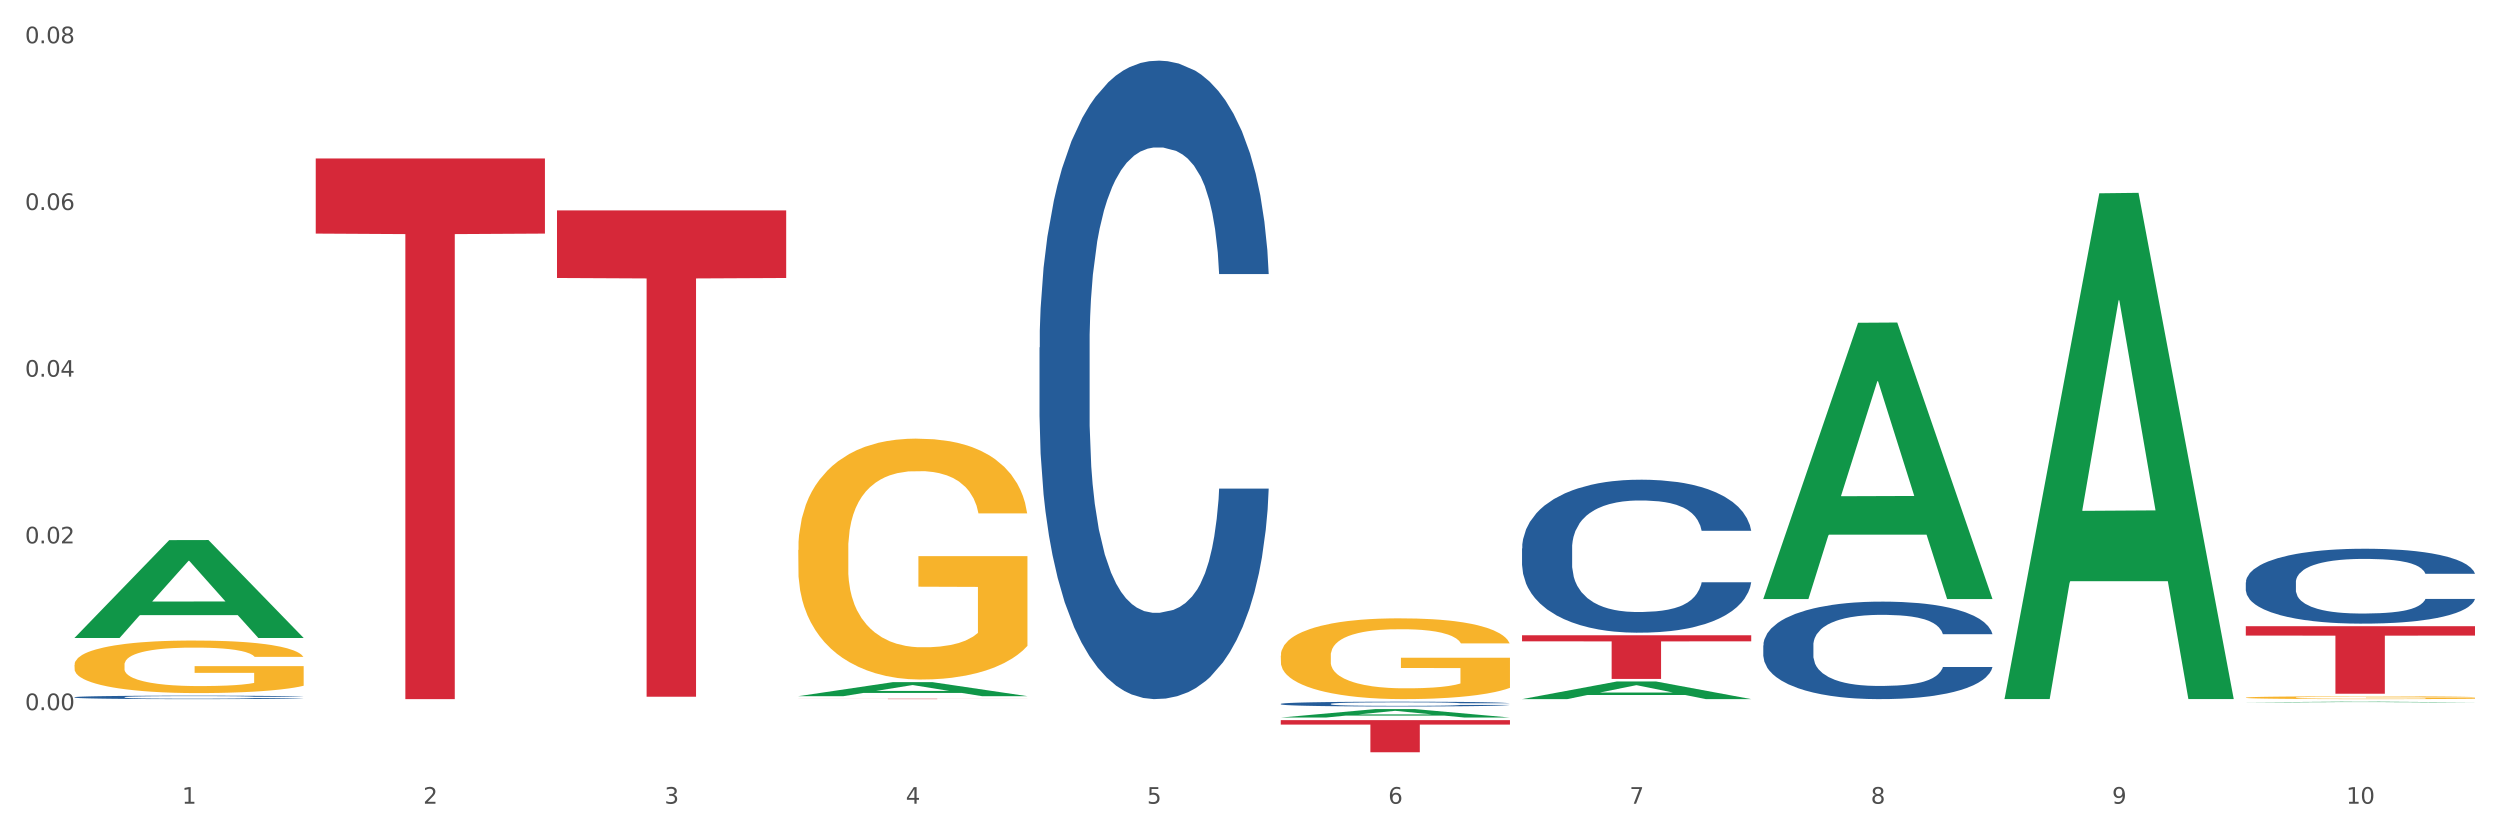 <?xml version="1.0" encoding="utf-8" standalone="no"?>
<!DOCTYPE svg PUBLIC "-//W3C//DTD SVG 1.1//EN"
  "http://www.w3.org/Graphics/SVG/1.1/DTD/svg11.dtd">
<svg xmlns:xlink="http://www.w3.org/1999/xlink" width="1080pt" height="360pt" viewBox="0 0 1080 360" xmlns="http://www.w3.org/2000/svg" version="1.1">
 <rect x="0" y="0" width="1080" height="360" fill="#333333" stroke="none"/>
 <defs>
  <style type="text/css">*{stroke-linejoin: round; stroke-linecap: butt}</style>
 </defs>
 <g id="figure_1">
  <g id="patch_1">
   <path d="M 0 360 
L 1080 360 
L 1080 0 
L 0 0 
z
" style="fill: #ffffff; stroke: #ffffff; stroke-linejoin: miter"/>
  </g>
  <g id="axes_1">
   <g id="matplotlib.axis_1">
    <g id="xtick_1">
     <g id="text_1">
      <!-- 1 -->
      <g style="fill: #4d4d4d" transform="translate(78.627 347.204) scale(0.096 -0.096)">
       <defs>
        <path id="DejaVuSans-31" d="M 794 531 
L 1825 531 
L 1825 4091 
L 703 3866 
L 703 4441 
L 1819 4666 
L 2450 4666 
L 2450 531 
L 3481 531 
L 3481 0 
L 794 0 
L 794 531 
z
" transform="scale(0.016)"/>
       </defs>
       <use xlink:href="#DejaVuSans-31"/>
      </g>
     </g>
    </g>
    <g id="xtick_2">
     <g id="text_2">
      <!-- 2 -->
      <g style="fill: #4d4d4d" transform="translate(182.851 347.204) scale(0.096 -0.096)">
       <defs>
        <path id="DejaVuSans-32" d="M 1228 531 
L 3431 531 
L 3431 0 
L 469 0 
L 469 531 
Q 828 903 1448 1529 
Q 2069 2156 2228 2338 
Q 2531 2678 2651 2914 
Q 2772 3150 2772 3378 
Q 2772 3750 2511 3984 
Q 2250 4219 1831 4219 
Q 1534 4219 1204 4116 
Q 875 4013 500 3803 
L 500 4441 
Q 881 4594 1212 4672 
Q 1544 4750 1819 4750 
Q 2544 4750 2975 4387 
Q 3406 4025 3406 3419 
Q 3406 3131 3298 2873 
Q 3191 2616 2906 2266 
Q 2828 2175 2409 1742 
Q 1991 1309 1228 531 
z
" transform="scale(0.016)"/>
       </defs>
       <use xlink:href="#DejaVuSans-32"/>
      </g>
     </g>
    </g>
    <g id="xtick_3">
     <g id="text_3">
      <!-- 3 -->
      <g style="fill: #4d4d4d" transform="translate(287.074 347.204) scale(0.096 -0.096)">
       <defs>
        <path id="DejaVuSans-33" d="M 2597 2516 
Q 3050 2419 3304 2112 
Q 3559 1806 3559 1356 
Q 3559 666 3084 287 
Q 2609 -91 1734 -91 
Q 1441 -91 1130 -33 
Q 819 25 488 141 
L 488 750 
Q 750 597 1062 519 
Q 1375 441 1716 441 
Q 2309 441 2620 675 
Q 2931 909 2931 1356 
Q 2931 1769 2642 2001 
Q 2353 2234 1838 2234 
L 1294 2234 
L 1294 2753 
L 1863 2753 
Q 2328 2753 2575 2939 
Q 2822 3125 2822 3475 
Q 2822 3834 2567 4026 
Q 2313 4219 1838 4219 
Q 1578 4219 1281 4162 
Q 984 4106 628 3988 
L 628 4550 
Q 988 4650 1302 4700 
Q 1616 4750 1894 4750 
Q 2613 4750 3031 4423 
Q 3450 4097 3450 3541 
Q 3450 3153 3228 2886 
Q 3006 2619 2597 2516 
z
" transform="scale(0.016)"/>
       </defs>
       <use xlink:href="#DejaVuSans-33"/>
      </g>
     </g>
    </g>
    <g id="xtick_4">
     <g id="text_4">
      <!-- 4 -->
      <g style="fill: #4d4d4d" transform="translate(391.298 347.204) scale(0.096 -0.096)">
       <defs>
        <path id="DejaVuSans-34" d="M 2419 4116 
L 825 1625 
L 2419 1625 
L 2419 4116 
z
M 2253 4666 
L 3047 4666 
L 3047 1625 
L 3713 1625 
L 3713 1100 
L 3047 1100 
L 3047 0 
L 2419 0 
L 2419 1100 
L 313 1100 
L 313 1709 
L 2253 4666 
z
" transform="scale(0.016)"/>
       </defs>
       <use xlink:href="#DejaVuSans-34"/>
      </g>
     </g>
    </g>
    <g id="xtick_5">
     <g id="text_5">
      <!-- 5 -->
      <g style="fill: #4d4d4d" transform="translate(495.522 347.204) scale(0.096 -0.096)">
       <defs>
        <path id="DejaVuSans-35" d="M 691 4666 
L 3169 4666 
L 3169 4134 
L 1269 4134 
L 1269 2991 
Q 1406 3038 1543 3061 
Q 1681 3084 1819 3084 
Q 2600 3084 3056 2656 
Q 3513 2228 3513 1497 
Q 3513 744 3044 326 
Q 2575 -91 1722 -91 
Q 1428 -91 1123 -41 
Q 819 9 494 109 
L 494 744 
Q 775 591 1075 516 
Q 1375 441 1709 441 
Q 2250 441 2565 725 
Q 2881 1009 2881 1497 
Q 2881 1984 2565 2268 
Q 2250 2553 1709 2553 
Q 1456 2553 1204 2497 
Q 953 2441 691 2322 
L 691 4666 
z
" transform="scale(0.016)"/>
       </defs>
       <use xlink:href="#DejaVuSans-35"/>
      </g>
     </g>
    </g>
    <g id="xtick_6">
     <g id="text_6">
      <!-- 6 -->
      <g style="fill: #4d4d4d" transform="translate(599.745 347.204) scale(0.096 -0.096)">
       <defs>
        <path id="DejaVuSans-36" d="M 2113 2584 
Q 1688 2584 1439 2293 
Q 1191 2003 1191 1497 
Q 1191 994 1439 701 
Q 1688 409 2113 409 
Q 2538 409 2786 701 
Q 3034 994 3034 1497 
Q 3034 2003 2786 2293 
Q 2538 2584 2113 2584 
z
M 3366 4563 
L 3366 3988 
Q 3128 4100 2886 4159 
Q 2644 4219 2406 4219 
Q 1781 4219 1451 3797 
Q 1122 3375 1075 2522 
Q 1259 2794 1537 2939 
Q 1816 3084 2150 3084 
Q 2853 3084 3261 2657 
Q 3669 2231 3669 1497 
Q 3669 778 3244 343 
Q 2819 -91 2113 -91 
Q 1303 -91 875 529 
Q 447 1150 447 2328 
Q 447 3434 972 4092 
Q 1497 4750 2381 4750 
Q 2619 4750 2861 4703 
Q 3103 4656 3366 4563 
z
" transform="scale(0.016)"/>
       </defs>
       <use xlink:href="#DejaVuSans-36"/>
      </g>
     </g>
    </g>
    <g id="xtick_7">
     <g id="text_7">
      <!-- 7 -->
      <g style="fill: #4d4d4d" transform="translate(703.969 347.204) scale(0.096 -0.096)">
       <defs>
        <path id="DejaVuSans-37" d="M 525 4666 
L 3525 4666 
L 3525 4397 
L 1831 0 
L 1172 0 
L 2766 4134 
L 525 4134 
L 525 4666 
z
" transform="scale(0.016)"/>
       </defs>
       <use xlink:href="#DejaVuSans-37"/>
      </g>
     </g>
    </g>
    <g id="xtick_8">
     <g id="text_8">
      <!-- 8 -->
      <g style="fill: #4d4d4d" transform="translate(808.193 347.204) scale(0.096 -0.096)">
       <defs>
        <path id="DejaVuSans-38" d="M 2034 2216 
Q 1584 2216 1326 1975 
Q 1069 1734 1069 1313 
Q 1069 891 1326 650 
Q 1584 409 2034 409 
Q 2484 409 2743 651 
Q 3003 894 3003 1313 
Q 3003 1734 2745 1975 
Q 2488 2216 2034 2216 
z
M 1403 2484 
Q 997 2584 770 2862 
Q 544 3141 544 3541 
Q 544 4100 942 4425 
Q 1341 4750 2034 4750 
Q 2731 4750 3128 4425 
Q 3525 4100 3525 3541 
Q 3525 3141 3298 2862 
Q 3072 2584 2669 2484 
Q 3125 2378 3379 2068 
Q 3634 1759 3634 1313 
Q 3634 634 3220 271 
Q 2806 -91 2034 -91 
Q 1263 -91 848 271 
Q 434 634 434 1313 
Q 434 1759 690 2068 
Q 947 2378 1403 2484 
z
M 1172 3481 
Q 1172 3119 1398 2916 
Q 1625 2713 2034 2713 
Q 2441 2713 2670 2916 
Q 2900 3119 2900 3481 
Q 2900 3844 2670 4047 
Q 2441 4250 2034 4250 
Q 1625 4250 1398 4047 
Q 1172 3844 1172 3481 
z
" transform="scale(0.016)"/>
       </defs>
       <use xlink:href="#DejaVuSans-38"/>
      </g>
     </g>
    </g>
    <g id="xtick_9">
     <g id="text_9">
      <!-- 9 -->
      <g style="fill: #4d4d4d" transform="translate(912.416 347.204) scale(0.096 -0.096)">
       <defs>
        <path id="DejaVuSans-39" d="M 703 97 
L 703 672 
Q 941 559 1184 500 
Q 1428 441 1663 441 
Q 2288 441 2617 861 
Q 2947 1281 2994 2138 
Q 2813 1869 2534 1725 
Q 2256 1581 1919 1581 
Q 1219 1581 811 2004 
Q 403 2428 403 3163 
Q 403 3881 828 4315 
Q 1253 4750 1959 4750 
Q 2769 4750 3195 4129 
Q 3622 3509 3622 2328 
Q 3622 1225 3098 567 
Q 2575 -91 1691 -91 
Q 1453 -91 1209 -44 
Q 966 3 703 97 
z
M 1959 2075 
Q 2384 2075 2632 2365 
Q 2881 2656 2881 3163 
Q 2881 3666 2632 3958 
Q 2384 4250 1959 4250 
Q 1534 4250 1286 3958 
Q 1038 3666 1038 3163 
Q 1038 2656 1286 2365 
Q 1534 2075 1959 2075 
z
" transform="scale(0.016)"/>
       </defs>
       <use xlink:href="#DejaVuSans-39"/>
      </g>
     </g>
    </g>
    <g id="xtick_10">
     <g id="text_10">
      <!-- 10 -->
      <g style="fill: #4d4d4d" transform="translate(1013.586 347.204) scale(0.096 -0.096)">
       <defs>
        <path id="DejaVuSans-30" d="M 2034 4250 
Q 1547 4250 1301 3770 
Q 1056 3291 1056 2328 
Q 1056 1369 1301 889 
Q 1547 409 2034 409 
Q 2525 409 2770 889 
Q 3016 1369 3016 2328 
Q 3016 3291 2770 3770 
Q 2525 4250 2034 4250 
z
M 2034 4750 
Q 2819 4750 3233 4129 
Q 3647 3509 3647 2328 
Q 3647 1150 3233 529 
Q 2819 -91 2034 -91 
Q 1250 -91 836 529 
Q 422 1150 422 2328 
Q 422 3509 836 4129 
Q 1250 4750 2034 4750 
z
" transform="scale(0.016)"/>
       </defs>
       <use xlink:href="#DejaVuSans-31"/>
       <use xlink:href="#DejaVuSans-30" transform="translate(63.623 0)"/>
      </g>
     </g>
    </g>
    <g id="xtick_11"/>
    <g id="xtick_12"/>
    <g id="xtick_13"/>
    <g id="xtick_14"/>
    <g id="xtick_15"/>
    <g id="xtick_16"/>
    <g id="xtick_17"/>
    <g id="xtick_18"/>
    <g id="xtick_19"/>
   </g>
   <g id="matplotlib.axis_2">
    <g id="ytick_1">
     <g id="text_11">
      <!-- 0.00 -->
      <g style="fill: #4d4d4d" transform="translate(10.8 306.779) scale(0.096 -0.096)">
       <defs>
        <path id="DejaVuSans-2e" d="M 684 794 
L 1344 794 
L 1344 0 
L 684 0 
L 684 794 
z
" transform="scale(0.016)"/>
       </defs>
       <use xlink:href="#DejaVuSans-30"/>
       <use xlink:href="#DejaVuSans-2e" transform="translate(63.623 0)"/>
       <use xlink:href="#DejaVuSans-30" transform="translate(95.41 0)"/>
       <use xlink:href="#DejaVuSans-30" transform="translate(159.033 0)"/>
      </g>
     </g>
    </g>
    <g id="ytick_2">
     <g id="text_12">
      <!-- 0.02 -->
      <g style="fill: #4d4d4d" transform="translate(10.8 234.757) scale(0.096 -0.096)">
       <use xlink:href="#DejaVuSans-30"/>
       <use xlink:href="#DejaVuSans-2e" transform="translate(63.623 0)"/>
       <use xlink:href="#DejaVuSans-30" transform="translate(95.41 0)"/>
       <use xlink:href="#DejaVuSans-32" transform="translate(159.033 0)"/>
      </g>
     </g>
    </g>
    <g id="ytick_3">
     <g id="text_13">
      <!-- 0.04 -->
      <g style="fill: #4d4d4d" transform="translate(10.8 162.734) scale(0.096 -0.096)">
       <use xlink:href="#DejaVuSans-30"/>
       <use xlink:href="#DejaVuSans-2e" transform="translate(63.623 0)"/>
       <use xlink:href="#DejaVuSans-30" transform="translate(95.41 0)"/>
       <use xlink:href="#DejaVuSans-34" transform="translate(159.033 0)"/>
      </g>
     </g>
    </g>
    <g id="ytick_4">
     <g id="text_14">
      <!-- 0.06 -->
      <g style="fill: #4d4d4d" transform="translate(10.8 90.711) scale(0.096 -0.096)">
       <use xlink:href="#DejaVuSans-30"/>
       <use xlink:href="#DejaVuSans-2e" transform="translate(63.623 0)"/>
       <use xlink:href="#DejaVuSans-30" transform="translate(95.41 0)"/>
       <use xlink:href="#DejaVuSans-36" transform="translate(159.033 0)"/>
      </g>
     </g>
    </g>
    <g id="ytick_5">
     <g id="text_15">
      <!-- 0.08 -->
      <g style="fill: #4d4d4d" transform="translate(10.8 18.688) scale(0.096 -0.096)">
       <use xlink:href="#DejaVuSans-30"/>
       <use xlink:href="#DejaVuSans-2e" transform="translate(63.623 0)"/>
       <use xlink:href="#DejaVuSans-30" transform="translate(95.41 0)"/>
       <use xlink:href="#DejaVuSans-38" transform="translate(159.033 0)"/>
      </g>
     </g>
    </g>
    <g id="ytick_6"/>
    <g id="ytick_7"/>
    <g id="ytick_8"/>
    <g id="ytick_9"/>
   </g>
   <g id="PolyCollection_1">
    <path d="M 32.175 275.524 
L 32.277 275.484 
L 73.107 233.331 
L 90.051 233.292 
L 131.187 275.603 
L 111.589 275.603 
L 102.709 265.75 
L 60.552 265.75 
L 60.246 265.909 
L 51.671 275.603 
L 32.175 275.603 
L 32.175 275.524 
L 65.86 259.87 
L 97.401 259.831 
L 81.783 242.31 
L 81.579 242.231 
L 81.375 242.35 
L 65.758 259.831 
L 65.86 259.87 
L 32.175 275.524 
z
" clip-path="url(#pdc187b53e2)" style="fill: #109648"/>
    <path d="M 553.293 311.09 
L 652.306 311.09 
L 652.306 313.019 
L 613.358 313.032 
L 613.358 324.97 
L 592.006 324.97 
L 592.006 313.032 
L 553.293 313.019 
L 553.293 311.103 
L 553.293 311.09 
z
" clip-path="url(#pdc187b53e2)" style="fill: #d62839"/>
    <path d="M 344.846 301.861 
L 443.858 301.861 
L 443.858 301.883 
L 404.91 301.884 
L 404.91 302.024 
L 383.559 302.024 
L 383.559 301.884 
L 344.846 301.883 
L 344.846 301.861 
L 344.846 301.861 
z
" clip-path="url(#pdc187b53e2)" style="fill: #d62839"/>
    <path d="M 240.622 90.892 
L 339.635 90.892 
L 339.635 120.088 
L 300.687 120.286 
L 300.687 300.986 
L 279.336 300.986 
L 279.336 120.286 
L 240.622 120.088 
L 240.622 91.089 
L 240.622 90.892 
z
" clip-path="url(#pdc187b53e2)" style="fill: #d62839"/>
    <path d="M 136.399 68.455 
L 235.411 68.455 
L 235.411 100.913 
L 196.463 101.133 
L 196.463 302.024 
L 175.112 302.024 
L 175.112 101.133 
L 136.399 100.913 
L 136.399 68.674 
L 136.399 68.455 
z
" clip-path="url(#pdc187b53e2)" style="fill: #d62839"/>
    <path d="M 32.175 301.198 
L 32.292 301.197 
L 32.292 301.158 
L 32.643 301.106 
L 33.931 301.01 
L 35.569 300.937 
L 38.378 300.852 
L 39.899 300.817 
L 41.889 300.777 
L 45.985 300.713 
L 50.667 300.658 
L 53.944 300.628 
L 56.401 300.608 
L 61.902 300.574 
L 65.062 300.559 
L 68.339 300.547 
L 71.148 300.539 
L 75.829 300.529 
L 79.575 300.525 
L 83.905 300.523 
L 87.533 300.525 
L 92.331 300.53 
L 99.354 300.547 
L 102.045 300.556 
L 105.674 300.573 
L 109.419 300.595 
L 112.462 300.617 
L 115.973 300.648 
L 119.601 300.689 
L 123.112 300.741 
L 125.57 300.789 
L 127.559 300.84 
L 129.315 300.902 
L 130.602 300.969 
L 131.187 301.025 
L 109.77 301.025 
L 109.185 300.974 
L 108.014 300.92 
L 106.844 300.883 
L 105.557 300.852 
L 103.567 300.818 
L 101.811 300.796 
L 98.886 300.77 
L 96.194 300.754 
L 93.97 300.744 
L 91.278 300.736 
L 85.543 300.728 
L 81.447 300.728 
L 78.872 300.73 
L 75.712 300.737 
L 73.021 300.747 
L 69.861 300.763 
L 67.403 300.781 
L 64.945 300.804 
L 63.541 300.821 
L 61.434 300.851 
L 60.03 300.876 
L 58.157 300.918 
L 57.104 300.948 
L 55.231 301.027 
L 54.412 301.084 
L 54.061 301.124 
L 53.827 301.168 
L 53.827 301.382 
L 54.529 301.478 
L 55.114 301.519 
L 56.05 301.565 
L 57.806 301.626 
L 60.381 301.684 
L 63.072 301.727 
L 65.296 301.753 
L 67.403 301.772 
L 69.509 301.787 
L 72.084 301.801 
L 74.191 301.809 
L 77.351 301.817 
L 81.096 301.822 
L 84.022 301.822 
L 89.991 301.815 
L 92.683 301.808 
L 95.257 301.798 
L 98.066 301.783 
L 100.29 301.767 
L 101.577 301.754 
L 103.684 301.728 
L 105.322 301.701 
L 106.727 301.669 
L 107.663 301.642 
L 108.717 301.601 
L 109.536 301.554 
L 109.77 301.53 
L 131.187 301.53 
L 130.719 301.579 
L 129.9 301.627 
L 128.262 301.691 
L 126.974 301.728 
L 124.985 301.774 
L 122.878 301.812 
L 119.952 301.854 
L 117.26 301.886 
L 114.451 301.913 
L 111.408 301.938 
L 105.908 301.972 
L 103.918 301.982 
L 99.705 301.998 
L 96.428 302.008 
L 91.629 302.018 
L 86.714 302.023 
L 81.564 302.024 
L 77 302.022 
L 71.967 302.013 
L 68.807 302.005 
L 65.296 301.993 
L 61.2 301.974 
L 57.338 301.95 
L 53.71 301.923 
L 50.316 301.891 
L 47.156 301.856 
L 43.059 301.797 
L 40.016 301.739 
L 37.793 301.686 
L 36.271 301.641 
L 34.75 301.583 
L 33.931 301.543 
L 32.643 301.447 
L 32.175 301.358 
L 32.175 301.198 
z
" clip-path="url(#pdc187b53e2)" style="fill: #255c99"/>
    <path d="M 449.069 150.127 
L 449.187 149.875 
L 449.187 142.822 
L 449.538 133.249 
L 450.825 115.616 
L 452.464 102.265 
L 455.272 86.647 
L 456.794 80.098 
L 458.783 72.793 
L 462.88 60.953 
L 467.561 50.877 
L 470.838 45.335 
L 473.296 41.809 
L 478.797 35.511 
L 481.957 32.74 
L 485.234 30.473 
L 488.042 28.962 
L 492.724 27.198 
L 496.469 26.443 
L 500.799 26.191 
L 504.427 26.443 
L 509.226 27.45 
L 516.248 30.473 
L 518.94 32.236 
L 522.568 35.259 
L 526.313 39.29 
L 529.356 43.32 
L 532.867 49.114 
L 536.495 56.671 
L 540.006 66.243 
L 542.464 75.06 
L 544.454 84.38 
L 546.209 95.716 
L 547.497 108.059 
L 548.082 118.387 
L 526.664 118.387 
L 526.079 109.067 
L 524.909 98.991 
L 523.738 92.189 
L 522.451 86.647 
L 520.461 80.35 
L 518.706 76.319 
L 515.78 71.533 
L 513.088 68.51 
L 510.864 66.747 
L 508.173 65.236 
L 502.438 63.724 
L 498.342 63.724 
L 495.767 64.228 
L 492.607 65.488 
L 489.915 67.251 
L 486.755 70.274 
L 484.297 73.548 
L 481.84 77.831 
L 480.435 80.854 
L 478.328 86.395 
L 476.924 90.93 
L 475.051 98.739 
L 473.998 104.281 
L 472.126 118.639 
L 471.306 129.219 
L 470.955 136.524 
L 470.721 144.585 
L 470.721 183.882 
L 471.423 201.515 
L 472.009 209.072 
L 472.945 217.637 
L 474.7 228.721 
L 477.275 239.553 
L 479.967 247.361 
L 482.191 252.148 
L 484.297 255.674 
L 486.404 258.445 
L 488.979 260.964 
L 491.085 262.476 
L 494.245 263.987 
L 497.991 264.743 
L 500.916 264.743 
L 506.885 263.483 
L 509.577 262.224 
L 512.152 260.46 
L 514.961 257.69 
L 517.184 254.667 
L 518.472 252.4 
L 520.578 247.613 
L 522.217 242.575 
L 523.621 236.782 
L 524.558 231.744 
L 525.611 224.186 
L 526.43 215.622 
L 526.664 211.087 
L 548.082 211.087 
L 547.614 220.156 
L 546.795 228.973 
L 545.156 240.812 
L 543.869 247.613 
L 541.879 255.926 
L 539.772 262.979 
L 536.846 270.788 
L 534.155 276.582 
L 531.346 281.62 
L 528.303 286.155 
L 522.802 292.452 
L 520.813 294.215 
L 516.599 297.238 
L 513.322 299.002 
L 508.524 300.765 
L 503.608 301.773 
L 498.459 302.024 
L 493.894 301.521 
L 488.862 300.009 
L 485.702 298.498 
L 482.191 296.231 
L 478.094 292.704 
L 474.232 288.422 
L 470.604 283.384 
L 467.21 277.59 
L 464.05 271.04 
L 459.954 260.209 
L 456.911 249.629 
L 454.687 239.804 
L 453.166 231.492 
L 451.644 220.912 
L 450.825 213.606 
L 449.538 195.973 
L 449.069 179.6 
L 449.069 150.127 
z
" clip-path="url(#pdc187b53e2)" style="fill: #255c99"/>
    <path d="M 553.293 304.064 
L 553.41 304.062 
L 553.41 304.009 
L 553.761 303.937 
L 555.049 303.804 
L 556.687 303.704 
L 559.496 303.587 
L 561.017 303.537 
L 563.007 303.482 
L 567.103 303.393 
L 571.785 303.318 
L 575.062 303.276 
L 577.52 303.25 
L 583.02 303.202 
L 586.18 303.181 
L 589.457 303.164 
L 592.266 303.153 
L 596.948 303.14 
L 600.693 303.134 
L 605.023 303.132 
L 608.651 303.134 
L 613.45 303.142 
L 620.472 303.164 
L 623.164 303.178 
L 626.792 303.2 
L 630.537 303.231 
L 633.58 303.261 
L 637.091 303.304 
L 640.719 303.361 
L 644.23 303.433 
L 646.688 303.499 
L 648.677 303.57 
L 650.433 303.655 
L 651.72 303.748 
L 652.306 303.825 
L 630.888 303.825 
L 630.303 303.755 
L 629.132 303.679 
L 627.962 303.628 
L 626.675 303.587 
L 624.685 303.539 
L 622.929 303.509 
L 620.004 303.473 
L 617.312 303.45 
L 615.088 303.437 
L 612.396 303.426 
L 606.661 303.414 
L 602.565 303.414 
L 599.99 303.418 
L 596.83 303.428 
L 594.139 303.441 
L 590.979 303.464 
L 588.521 303.488 
L 586.063 303.52 
L 584.659 303.543 
L 582.552 303.585 
L 581.148 303.619 
L 579.275 303.677 
L 578.222 303.719 
L 576.349 303.827 
L 575.53 303.907 
L 575.179 303.961 
L 574.945 304.022 
L 574.945 304.317 
L 575.647 304.45 
L 576.232 304.507 
L 577.168 304.571 
L 578.924 304.654 
L 581.499 304.736 
L 584.191 304.794 
L 586.414 304.83 
L 588.521 304.857 
L 590.628 304.878 
L 593.202 304.897 
L 595.309 304.908 
L 598.469 304.919 
L 602.214 304.925 
L 605.14 304.925 
L 611.109 304.916 
L 613.801 304.906 
L 616.375 304.893 
L 619.184 304.872 
L 621.408 304.849 
L 622.695 304.832 
L 624.802 304.796 
L 626.441 304.758 
L 627.845 304.715 
L 628.781 304.677 
L 629.835 304.62 
L 630.654 304.556 
L 630.888 304.522 
L 652.306 304.522 
L 651.837 304.59 
L 651.018 304.656 
L 649.38 304.745 
L 648.092 304.796 
L 646.103 304.859 
L 643.996 304.912 
L 641.07 304.971 
L 638.378 305.014 
L 635.569 305.052 
L 632.526 305.086 
L 627.026 305.133 
L 625.036 305.147 
L 620.823 305.169 
L 617.546 305.183 
L 612.747 305.196 
L 607.832 305.203 
L 602.682 305.205 
L 598.118 305.201 
L 593.085 305.19 
L 589.925 305.179 
L 586.414 305.162 
L 582.318 305.135 
L 578.456 305.103 
L 574.828 305.065 
L 571.434 305.022 
L 568.274 304.972 
L 564.177 304.891 
L 561.135 304.811 
L 558.911 304.738 
L 557.389 304.675 
L 555.868 304.596 
L 555.049 304.541 
L 553.761 304.408 
L 553.293 304.285 
L 553.293 304.064 
z
" clip-path="url(#pdc187b53e2)" style="fill: #255c99"/>
    <path d="M 657.517 236.927 
L 657.634 236.866 
L 657.634 235.176 
L 657.985 232.882 
L 659.272 228.656 
L 660.911 225.456 
L 663.72 221.713 
L 665.241 220.143 
L 667.231 218.392 
L 671.327 215.555 
L 676.008 213.14 
L 679.285 211.812 
L 681.743 210.967 
L 687.244 209.457 
L 690.404 208.793 
L 693.681 208.25 
L 696.49 207.888 
L 701.171 207.465 
L 704.916 207.284 
L 709.247 207.224 
L 712.875 207.284 
L 717.673 207.525 
L 724.695 208.25 
L 727.387 208.673 
L 731.015 209.397 
L 734.76 210.363 
L 737.803 211.329 
L 741.314 212.717 
L 744.943 214.529 
L 748.454 216.823 
L 750.911 218.936 
L 752.901 221.169 
L 754.657 223.886 
L 755.944 226.844 
L 756.529 229.32 
L 735.112 229.32 
L 734.526 227.086 
L 733.356 224.671 
L 732.186 223.041 
L 730.898 221.713 
L 728.909 220.204 
L 727.153 219.238 
L 724.227 218.091 
L 721.535 217.366 
L 719.312 216.943 
L 716.62 216.581 
L 710.885 216.219 
L 706.789 216.219 
L 704.214 216.34 
L 701.054 216.642 
L 698.362 217.064 
L 695.202 217.789 
L 692.745 218.574 
L 690.287 219.6 
L 688.882 220.324 
L 686.776 221.652 
L 685.371 222.739 
L 683.499 224.611 
L 682.445 225.939 
L 680.573 229.38 
L 679.754 231.916 
L 679.402 233.666 
L 679.168 235.598 
L 679.168 245.016 
L 679.871 249.242 
L 680.456 251.054 
L 681.392 253.106 
L 683.148 255.763 
L 685.722 258.359 
L 688.414 260.23 
L 690.638 261.377 
L 692.745 262.222 
L 694.851 262.886 
L 697.426 263.49 
L 699.533 263.852 
L 702.693 264.215 
L 706.438 264.396 
L 709.364 264.396 
L 715.332 264.094 
L 718.024 263.792 
L 720.599 263.369 
L 723.408 262.705 
L 725.632 261.981 
L 726.919 261.438 
L 729.026 260.29 
L 730.664 259.083 
L 732.069 257.694 
L 733.005 256.487 
L 734.058 254.676 
L 734.877 252.623 
L 735.112 251.537 
L 756.529 251.537 
L 756.061 253.71 
L 755.242 255.823 
L 753.603 258.66 
L 752.316 260.29 
L 750.326 262.283 
L 748.22 263.973 
L 745.294 265.845 
L 742.602 267.233 
L 739.793 268.441 
L 736.75 269.527 
L 731.249 271.037 
L 729.26 271.459 
L 725.046 272.184 
L 721.769 272.606 
L 716.971 273.029 
L 712.055 273.27 
L 706.906 273.331 
L 702.341 273.21 
L 697.309 272.848 
L 694.149 272.486 
L 690.638 271.942 
L 686.542 271.097 
L 682.679 270.071 
L 679.051 268.863 
L 675.657 267.475 
L 672.497 265.905 
L 668.401 263.309 
L 665.358 260.773 
L 663.134 258.419 
L 661.613 256.427 
L 660.091 253.891 
L 659.272 252.14 
L 657.985 247.914 
L 657.517 243.99 
L 657.517 236.927 
z
" clip-path="url(#pdc187b53e2)" style="fill: #255c99"/>
    <path d="M 761.74 278.826 
L 761.857 278.787 
L 761.857 277.71 
L 762.208 276.248 
L 763.496 273.555 
L 765.134 271.516 
L 767.943 269.131 
L 769.465 268.131 
L 771.454 267.015 
L 775.551 265.207 
L 780.232 263.668 
L 783.509 262.822 
L 785.967 262.283 
L 791.467 261.321 
L 794.627 260.898 
L 797.904 260.552 
L 800.713 260.321 
L 805.395 260.052 
L 809.14 259.936 
L 813.47 259.898 
L 817.098 259.936 
L 821.897 260.09 
L 828.919 260.552 
L 831.611 260.821 
L 835.239 261.283 
L 838.984 261.898 
L 842.027 262.514 
L 845.538 263.399 
L 849.166 264.553 
L 852.677 266.015 
L 855.135 267.361 
L 857.125 268.785 
L 858.88 270.516 
L 860.168 272.401 
L 860.753 273.978 
L 839.335 273.978 
L 838.75 272.555 
L 837.58 271.016 
L 836.409 269.977 
L 835.122 269.131 
L 833.132 268.169 
L 831.377 267.554 
L 828.451 266.823 
L 825.759 266.361 
L 823.535 266.092 
L 820.843 265.861 
L 815.109 265.63 
L 811.012 265.63 
L 808.438 265.707 
L 805.278 265.899 
L 802.586 266.169 
L 799.426 266.63 
L 796.968 267.13 
L 794.51 267.785 
L 793.106 268.246 
L 790.999 269.093 
L 789.595 269.785 
L 787.722 270.978 
L 786.669 271.824 
L 784.796 274.017 
L 783.977 275.633 
L 783.626 276.748 
L 783.392 277.98 
L 783.392 283.981 
L 784.094 286.674 
L 784.679 287.828 
L 785.616 289.136 
L 787.371 290.829 
L 789.946 292.483 
L 792.638 293.676 
L 794.862 294.407 
L 796.968 294.946 
L 799.075 295.369 
L 801.65 295.754 
L 803.756 295.984 
L 806.916 296.215 
L 810.661 296.331 
L 813.587 296.331 
L 819.556 296.138 
L 822.248 295.946 
L 824.823 295.677 
L 827.632 295.253 
L 829.855 294.792 
L 831.143 294.445 
L 833.249 293.715 
L 834.888 292.945 
L 836.292 292.06 
L 837.229 291.291 
L 838.282 290.137 
L 839.101 288.829 
L 839.335 288.136 
L 860.753 288.136 
L 860.285 289.521 
L 859.465 290.868 
L 857.827 292.676 
L 856.539 293.715 
L 854.55 294.984 
L 852.443 296.061 
L 849.517 297.254 
L 846.825 298.139 
L 844.017 298.908 
L 840.974 299.601 
L 835.473 300.563 
L 833.483 300.832 
L 829.27 301.293 
L 825.993 301.563 
L 821.195 301.832 
L 816.279 301.986 
L 811.13 302.024 
L 806.565 301.947 
L 801.533 301.717 
L 798.373 301.486 
L 794.862 301.14 
L 790.765 300.601 
L 786.903 299.947 
L 783.275 299.178 
L 779.881 298.293 
L 776.721 297.292 
L 772.625 295.638 
L 769.582 294.022 
L 767.358 292.522 
L 765.837 291.252 
L 764.315 289.637 
L 763.496 288.521 
L 762.208 285.828 
L 761.74 283.327 
L 761.74 278.826 
z
" clip-path="url(#pdc187b53e2)" style="fill: #255c99"/>
    <path d="M 970.188 251.594 
L 970.305 251.565 
L 970.305 250.737 
L 970.656 249.614 
L 971.943 247.546 
L 973.582 245.979 
L 976.39 244.147 
L 977.912 243.379 
L 979.902 242.522 
L 983.998 241.133 
L 988.679 239.951 
L 991.956 239.301 
L 994.414 238.887 
L 999.915 238.148 
L 1003.075 237.823 
L 1006.352 237.557 
L 1009.161 237.38 
L 1013.842 237.173 
L 1017.587 237.084 
L 1021.917 237.055 
L 1025.546 237.084 
L 1030.344 237.203 
L 1037.366 237.557 
L 1040.058 237.764 
L 1043.686 238.119 
L 1047.431 238.592 
L 1050.474 239.064 
L 1053.985 239.744 
L 1057.613 240.631 
L 1061.125 241.754 
L 1063.582 242.788 
L 1065.572 243.881 
L 1067.327 245.211 
L 1068.615 246.659 
L 1069.2 247.871 
L 1047.782 247.871 
L 1047.197 246.777 
L 1046.027 245.595 
L 1044.857 244.797 
L 1043.569 244.147 
L 1041.58 243.408 
L 1039.824 242.936 
L 1036.898 242.374 
L 1034.206 242.02 
L 1031.983 241.813 
L 1029.291 241.635 
L 1023.556 241.458 
L 1019.46 241.458 
L 1016.885 241.517 
L 1013.725 241.665 
L 1011.033 241.872 
L 1007.873 242.226 
L 1005.415 242.611 
L 1002.958 243.113 
L 1001.553 243.468 
L 999.447 244.118 
L 998.042 244.65 
L 996.17 245.566 
L 995.116 246.216 
L 993.244 247.9 
L 992.424 249.141 
L 992.073 249.998 
L 991.839 250.944 
L 991.839 255.554 
L 992.541 257.623 
L 993.127 258.509 
L 994.063 259.514 
L 995.818 260.814 
L 998.393 262.085 
L 1001.085 263.001 
L 1003.309 263.562 
L 1005.415 263.976 
L 1007.522 264.301 
L 1010.097 264.597 
L 1012.203 264.774 
L 1015.363 264.951 
L 1019.109 265.04 
L 1022.035 265.04 
L 1028.003 264.892 
L 1030.695 264.745 
L 1033.27 264.538 
L 1036.079 264.213 
L 1038.303 263.858 
L 1039.59 263.592 
L 1041.697 263.031 
L 1043.335 262.44 
L 1044.739 261.76 
L 1045.676 261.169 
L 1046.729 260.282 
L 1047.548 259.278 
L 1047.782 258.746 
L 1069.2 258.746 
L 1068.732 259.809 
L 1067.913 260.844 
L 1066.274 262.233 
L 1064.987 263.031 
L 1062.997 264.006 
L 1060.89 264.833 
L 1057.965 265.749 
L 1055.273 266.429 
L 1052.464 267.02 
L 1049.421 267.552 
L 1043.92 268.291 
L 1041.931 268.498 
L 1037.717 268.852 
L 1034.44 269.059 
L 1029.642 269.266 
L 1024.726 269.384 
L 1019.577 269.414 
L 1015.012 269.355 
L 1009.98 269.177 
L 1006.82 269 
L 1003.309 268.734 
L 999.212 268.32 
L 995.35 267.818 
L 991.722 267.227 
L 988.328 266.547 
L 985.168 265.779 
L 981.072 264.508 
L 978.029 263.267 
L 975.805 262.114 
L 974.284 261.139 
L 972.762 259.898 
L 971.943 259.041 
L 970.656 256.973 
L 970.188 255.052 
L 970.188 251.594 
z
" clip-path="url(#pdc187b53e2)" style="fill: #255c99"/>
    <path d="M 657.517 274.439 
L 756.529 274.439 
L 756.529 277.058 
L 717.581 277.076 
L 717.581 293.288 
L 696.23 293.288 
L 696.23 277.076 
L 657.517 277.058 
L 657.517 274.456 
L 657.517 274.439 
z
" clip-path="url(#pdc187b53e2)" style="fill: #d62839"/>
    <path d="M 32.175 287.203 
L 32.292 287.182 
L 32.292 286.436 
L 32.526 285.793 
L 33.695 284.238 
L 35.448 282.952 
L 36.734 282.268 
L 38.02 281.708 
L 39.54 281.148 
L 41.41 280.568 
L 44.8 279.717 
L 46.904 279.282 
L 49.476 278.826 
L 54.152 278.162 
L 57.542 277.789 
L 61.049 277.478 
L 66.777 277.105 
L 70.517 276.939 
L 74.492 276.815 
L 79.285 276.732 
L 82.909 276.711 
L 90.858 276.773 
L 97.638 276.96 
L 100.911 277.105 
L 105.119 277.354 
L 107.34 277.52 
L 110.964 277.851 
L 114.705 278.287 
L 117.277 278.66 
L 121.134 279.365 
L 124.057 280.07 
L 126.745 280.941 
L 128.148 281.542 
L 129.2 282.102 
L 130.135 282.745 
L 131.071 283.761 
L 110.029 283.761 
L 109.211 283.035 
L 107.925 282.351 
L 106.054 281.687 
L 104.418 281.273 
L 101.612 280.754 
L 99.041 280.422 
L 96.352 280.174 
L 93.079 279.966 
L 90.507 279.863 
L 86.883 279.78 
L 79.752 279.8 
L 74.96 279.966 
L 71.686 280.174 
L 69.582 280.36 
L 67.712 280.568 
L 65.608 280.858 
L 63.153 281.293 
L 61.399 281.687 
L 59.646 282.185 
L 58.243 282.683 
L 56.957 283.263 
L 55.905 283.885 
L 55.087 284.528 
L 54.386 285.316 
L 53.801 286.622 
L 53.801 289.463 
L 54.035 290.106 
L 54.619 290.956 
L 55.321 291.599 
L 56.49 292.366 
L 57.542 292.884 
L 59.529 293.631 
L 61.75 294.253 
L 63.504 294.647 
L 65.257 294.978 
L 68.296 295.435 
L 71.686 295.808 
L 74.609 296.036 
L 78.583 296.243 
L 81.272 296.326 
L 83.61 296.368 
L 89.338 296.368 
L 93.429 296.305 
L 97.988 296.16 
L 101.495 295.974 
L 104.418 295.746 
L 107.691 295.372 
L 109.795 295.02 
L 109.795 290.686 
L 84.078 290.666 
L 84.078 287.783 
L 131.187 287.783 
L 131.187 296.243 
L 129.2 296.679 
L 126.979 297.073 
L 124.641 297.425 
L 121.134 297.861 
L 116.926 298.275 
L 113.185 298.566 
L 109.211 298.814 
L 104.535 299.042 
L 98.456 299.25 
L 94.715 299.333 
L 90.039 299.395 
L 84.545 299.416 
L 79.752 299.374 
L 75.076 299.271 
L 70.167 299.084 
L 65.374 298.814 
L 61.75 298.545 
L 58.126 298.213 
L 54.269 297.778 
L 51.229 297.363 
L 48.891 296.99 
L 46.32 296.513 
L 43.514 295.891 
L 41.41 295.331 
L 39.54 294.75 
L 37.552 294.004 
L 36.15 293.361 
L 34.747 292.552 
L 33.928 291.951 
L 32.993 291.018 
L 32.292 289.712 
L 32.175 287.203 
z
" clip-path="url(#pdc187b53e2)" style="fill: #f7b32b"/>
    <path d="M 970.188 301.367 
L 970.304 301.366 
L 970.304 301.326 
L 970.538 301.291 
L 971.707 301.208 
L 973.461 301.138 
L 974.747 301.102 
L 976.032 301.071 
L 977.552 301.041 
L 979.422 301.01 
L 982.813 300.964 
L 984.917 300.941 
L 987.488 300.916 
L 992.164 300.881 
L 995.554 300.861 
L 999.061 300.844 
L 1004.789 300.824 
L 1008.53 300.815 
L 1012.505 300.808 
L 1017.297 300.804 
L 1020.921 300.803 
L 1028.87 300.806 
L 1035.65 300.816 
L 1038.923 300.824 
L 1043.132 300.837 
L 1045.353 300.846 
L 1048.977 300.864 
L 1052.717 300.887 
L 1055.289 300.907 
L 1059.147 300.945 
L 1062.069 300.983 
L 1064.758 301.03 
L 1066.161 301.063 
L 1067.213 301.093 
L 1068.148 301.127 
L 1069.083 301.182 
L 1048.041 301.182 
L 1047.223 301.143 
L 1045.937 301.106 
L 1044.067 301.07 
L 1042.43 301.048 
L 1039.625 301.02 
L 1037.053 301.002 
L 1034.364 300.989 
L 1031.091 300.978 
L 1028.52 300.972 
L 1024.896 300.968 
L 1017.765 300.969 
L 1012.972 300.978 
L 1009.699 300.989 
L 1007.595 300.999 
L 1005.724 301.01 
L 1003.62 301.026 
L 1001.165 301.049 
L 999.412 301.07 
L 997.659 301.097 
L 996.256 301.124 
L 994.97 301.155 
L 993.918 301.189 
L 993.1 301.223 
L 992.398 301.266 
L 991.814 301.336 
L 991.814 301.489 
L 992.047 301.523 
L 992.632 301.569 
L 993.333 301.604 
L 994.502 301.645 
L 995.554 301.673 
L 997.542 301.713 
L 999.763 301.747 
L 1001.516 301.768 
L 1003.27 301.786 
L 1006.309 301.81 
L 1009.699 301.83 
L 1012.621 301.843 
L 1016.596 301.854 
L 1019.285 301.858 
L 1021.623 301.86 
L 1027.351 301.86 
L 1031.442 301.857 
L 1036.001 301.849 
L 1039.508 301.839 
L 1042.43 301.827 
L 1045.704 301.807 
L 1047.808 301.788 
L 1047.808 301.555 
L 1022.09 301.554 
L 1022.09 301.398 
L 1069.2 301.398 
L 1069.2 301.854 
L 1067.213 301.877 
L 1064.992 301.898 
L 1062.654 301.917 
L 1059.147 301.941 
L 1054.938 301.963 
L 1051.198 301.979 
L 1047.223 301.992 
L 1042.547 302.004 
L 1036.469 302.016 
L 1032.728 302.02 
L 1028.052 302.023 
L 1022.558 302.024 
L 1017.765 302.022 
L 1013.089 302.017 
L 1008.179 302.007 
L 1003.387 301.992 
L 999.763 301.978 
L 996.139 301.96 
L 992.281 301.936 
L 989.242 301.914 
L 986.904 301.894 
L 984.332 301.868 
L 981.527 301.835 
L 979.422 301.805 
L 977.552 301.773 
L 975.565 301.733 
L 974.162 301.699 
L 972.759 301.655 
L 971.941 301.623 
L 971.006 301.572 
L 970.304 301.502 
L 970.188 301.367 
z
" clip-path="url(#pdc187b53e2)" style="fill: #f7b32b"/>
    <path d="M 553.293 283.248 
L 553.41 283.216 
L 553.41 282.069 
L 553.644 281.081 
L 554.813 278.69 
L 556.566 276.713 
L 557.852 275.661 
L 559.138 274.801 
L 560.658 273.94 
L 562.528 273.047 
L 565.918 271.74 
L 568.022 271.071 
L 570.594 270.369 
L 575.27 269.349 
L 578.66 268.776 
L 582.167 268.297 
L 587.895 267.724 
L 591.636 267.469 
L 595.61 267.277 
L 600.403 267.15 
L 604.027 267.118 
L 611.976 267.214 
L 618.756 267.5 
L 622.029 267.724 
L 626.237 268.106 
L 628.458 268.361 
L 632.082 268.871 
L 635.823 269.541 
L 638.395 270.114 
L 642.252 271.198 
L 645.175 272.282 
L 647.863 273.621 
L 649.266 274.545 
L 650.318 275.406 
L 651.253 276.394 
L 652.189 277.956 
L 631.147 277.956 
L 630.329 276.841 
L 629.043 275.789 
L 627.173 274.769 
L 625.536 274.131 
L 622.73 273.334 
L 620.159 272.824 
L 617.47 272.442 
L 614.197 272.123 
L 611.625 271.963 
L 608.001 271.836 
L 600.87 271.868 
L 596.078 272.123 
L 592.805 272.442 
L 590.7 272.728 
L 588.83 273.047 
L 586.726 273.494 
L 584.271 274.163 
L 582.518 274.769 
L 580.764 275.534 
L 579.361 276.299 
L 578.075 277.191 
L 577.023 278.148 
L 576.205 279.136 
L 575.504 280.347 
L 574.919 282.356 
L 574.919 286.723 
L 575.153 287.711 
L 575.737 289.018 
L 576.439 290.006 
L 577.608 291.186 
L 578.66 291.983 
L 580.647 293.13 
L 582.868 294.087 
L 584.622 294.692 
L 586.375 295.203 
L 589.415 295.904 
L 592.805 296.478 
L 595.727 296.828 
L 599.702 297.147 
L 602.39 297.275 
L 604.728 297.338 
L 610.456 297.338 
L 614.548 297.243 
L 619.107 297.02 
L 622.613 296.733 
L 625.536 296.382 
L 628.809 295.808 
L 630.913 295.266 
L 630.913 288.604 
L 605.196 288.572 
L 605.196 284.141 
L 652.306 284.141 
L 652.306 297.147 
L 650.318 297.817 
L 648.097 298.422 
L 645.759 298.964 
L 642.252 299.634 
L 638.044 300.271 
L 634.303 300.717 
L 630.329 301.1 
L 625.653 301.451 
L 619.574 301.769 
L 615.833 301.897 
L 611.158 301.993 
L 605.663 302.024 
L 600.87 301.961 
L 596.195 301.801 
L 591.285 301.514 
L 586.492 301.1 
L 582.868 300.686 
L 579.244 300.176 
L 575.387 299.506 
L 572.347 298.869 
L 570.009 298.295 
L 567.438 297.562 
L 564.632 296.605 
L 562.528 295.744 
L 560.658 294.852 
L 558.67 293.704 
L 557.268 292.716 
L 555.865 291.473 
L 555.047 290.548 
L 554.111 289.114 
L 553.41 287.105 
L 553.293 283.248 
z
" clip-path="url(#pdc187b53e2)" style="fill: #f7b32b"/>
    <path d="M 970.188 270.521 
L 1069.2 270.521 
L 1069.2 274.576 
L 1030.252 274.603 
L 1030.252 299.695 
L 1008.901 299.695 
L 1008.901 274.603 
L 970.188 274.576 
L 970.188 270.549 
L 970.188 270.521 
z
" clip-path="url(#pdc187b53e2)" style="fill: #d62839"/>
    <path d="M 344.846 300.742 
L 344.948 300.736 
L 385.778 294.675 
L 402.722 294.67 
L 443.858 300.753 
L 424.26 300.753 
L 415.379 299.336 
L 373.223 299.336 
L 372.916 299.359 
L 364.342 300.753 
L 344.846 300.753 
L 344.846 300.742 
L 378.53 298.491 
L 410.072 298.485 
L 394.454 295.966 
L 394.25 295.955 
L 394.046 295.972 
L 378.428 298.485 
L 378.53 298.491 
L 344.846 300.742 
z
" clip-path="url(#pdc187b53e2)" style="fill: #109648"/>
    <path d="M 553.293 309.976 
L 553.395 309.972 
L 594.225 306.316 
L 611.169 306.313 
L 652.306 309.982 
L 632.707 309.982 
L 623.827 309.128 
L 581.67 309.128 
L 581.364 309.142 
L 572.789 309.982 
L 553.293 309.982 
L 553.293 309.976 
L 586.978 308.618 
L 618.519 308.615 
L 602.901 307.095 
L 602.697 307.088 
L 602.493 307.099 
L 586.876 308.615 
L 586.978 308.618 
L 553.293 309.976 
z
" clip-path="url(#pdc187b53e2)" style="fill: #109648"/>
    <path d="M 657.517 302.01 
L 657.619 302.003 
L 698.449 294.403 
L 715.393 294.396 
L 756.529 302.024 
L 736.931 302.024 
L 728.05 300.248 
L 685.893 300.248 
L 685.587 300.277 
L 677.013 302.024 
L 657.517 302.024 
L 657.517 302.01 
L 691.201 299.188 
L 722.742 299.181 
L 707.125 296.022 
L 706.921 296.008 
L 706.717 296.029 
L 691.099 299.181 
L 691.201 299.188 
L 657.517 302.01 
z
" clip-path="url(#pdc187b53e2)" style="fill: #109648"/>
    <path d="M 761.74 258.566 
L 761.842 258.453 
L 802.672 139.437 
L 819.617 139.325 
L 860.753 258.79 
L 841.154 258.79 
L 832.274 230.971 
L 790.117 230.971 
L 789.811 231.42 
L 781.237 258.79 
L 761.74 258.79 
L 761.74 258.566 
L 795.425 214.369 
L 826.966 214.257 
L 811.349 164.788 
L 811.144 164.564 
L 810.94 164.901 
L 795.323 214.257 
L 795.425 214.369 
L 761.74 258.566 
z
" clip-path="url(#pdc187b53e2)" style="fill: #109648"/>
    <path d="M 865.964 301.599 
L 866.066 301.393 
L 906.896 83.505 
L 923.84 83.3 
L 964.976 302.009 
L 945.378 302.009 
L 936.498 251.08 
L 894.341 251.08 
L 894.034 251.901 
L 885.46 302.009 
L 865.964 302.009 
L 865.964 301.599 
L 899.649 220.686 
L 931.19 220.481 
L 915.572 129.917 
L 915.368 129.506 
L 915.164 130.122 
L 899.547 220.481 
L 899.649 220.686 
L 865.964 301.599 
z
" clip-path="url(#pdc187b53e2)" style="fill: #109648"/>
    <path d="M 970.188 303.425 
L 970.29 303.424 
L 1011.12 303.132 
L 1028.064 303.132 
L 1069.2 303.425 
L 1049.602 303.425 
L 1040.721 303.357 
L 998.564 303.357 
L 998.258 303.358 
L 989.684 303.425 
L 970.188 303.425 
L 970.188 303.425 
L 1003.872 303.316 
L 1035.413 303.316 
L 1019.796 303.195 
L 1019.592 303.194 
L 1019.388 303.195 
L 1003.77 303.316 
L 1003.872 303.316 
L 970.188 303.425 
z
" clip-path="url(#pdc187b53e2)" style="fill: #109648"/>
    <path d="M 344.846 237.576 
L 344.963 237.481 
L 344.963 234.059 
L 345.197 231.113 
L 346.366 223.984 
L 348.119 218.091 
L 349.405 214.954 
L 350.691 212.388 
L 352.21 209.821 
L 354.081 207.16 
L 357.471 203.263 
L 359.575 201.267 
L 362.147 199.176 
L 366.823 196.134 
L 370.213 194.423 
L 373.72 192.997 
L 379.448 191.286 
L 383.188 190.526 
L 387.163 189.956 
L 391.956 189.575 
L 395.579 189.48 
L 403.529 189.765 
L 410.309 190.621 
L 413.582 191.286 
L 417.79 192.427 
L 420.011 193.187 
L 423.635 194.708 
L 427.376 196.704 
L 429.947 198.415 
L 433.805 201.647 
L 436.728 204.879 
L 439.416 208.871 
L 440.819 211.627 
L 441.871 214.194 
L 442.806 217.14 
L 443.741 221.798 
L 422.7 221.798 
L 421.882 218.471 
L 420.596 215.334 
L 418.725 212.293 
L 417.089 210.392 
L 414.283 208.015 
L 411.711 206.494 
L 409.023 205.354 
L 405.75 204.403 
L 403.178 203.928 
L 399.554 203.548 
L 392.423 203.643 
L 387.63 204.403 
L 384.357 205.354 
L 382.253 206.209 
L 380.383 207.16 
L 378.279 208.491 
L 375.824 210.487 
L 374.07 212.293 
L 372.317 214.574 
L 370.914 216.855 
L 369.628 219.517 
L 368.576 222.368 
L 367.758 225.315 
L 367.056 228.927 
L 366.472 234.915 
L 366.472 247.937 
L 366.706 250.884 
L 367.29 254.781 
L 367.992 257.727 
L 369.161 261.244 
L 370.213 263.621 
L 372.2 267.042 
L 374.421 269.894 
L 376.174 271.7 
L 377.928 273.221 
L 380.967 275.312 
L 384.357 277.023 
L 387.28 278.068 
L 391.254 279.019 
L 393.943 279.399 
L 396.281 279.589 
L 402.009 279.589 
L 406.1 279.304 
L 410.659 278.639 
L 414.166 277.783 
L 417.089 276.738 
L 420.362 275.027 
L 422.466 273.411 
L 422.466 253.545 
L 396.748 253.45 
L 396.748 240.238 
L 443.858 240.238 
L 443.858 279.019 
L 441.871 281.015 
L 439.65 282.821 
L 437.312 284.437 
L 433.805 286.433 
L 429.597 288.334 
L 425.856 289.665 
L 421.882 290.805 
L 417.206 291.851 
L 411.127 292.801 
L 407.386 293.182 
L 402.71 293.467 
L 397.216 293.562 
L 392.423 293.372 
L 387.747 292.896 
L 382.838 292.041 
L 378.045 290.805 
L 374.421 289.57 
L 370.797 288.049 
L 366.94 286.053 
L 363.9 284.152 
L 361.562 282.441 
L 358.99 280.255 
L 356.185 277.403 
L 354.081 274.837 
L 352.21 272.175 
L 350.223 268.753 
L 348.82 265.807 
L 347.418 262.1 
L 346.599 259.343 
L 345.664 255.066 
L 344.963 249.078 
L 344.846 237.576 
z
" clip-path="url(#pdc187b53e2)" style="fill: #f7b32b"/>
   </g>
  </g>
 </g>
 <defs>
  <clipPath id="pdc187b53e2">
   <rect x="32.175" y="11.252" width="1037.025" height="328.657"/>
  </clipPath>
 </defs>
</svg>
